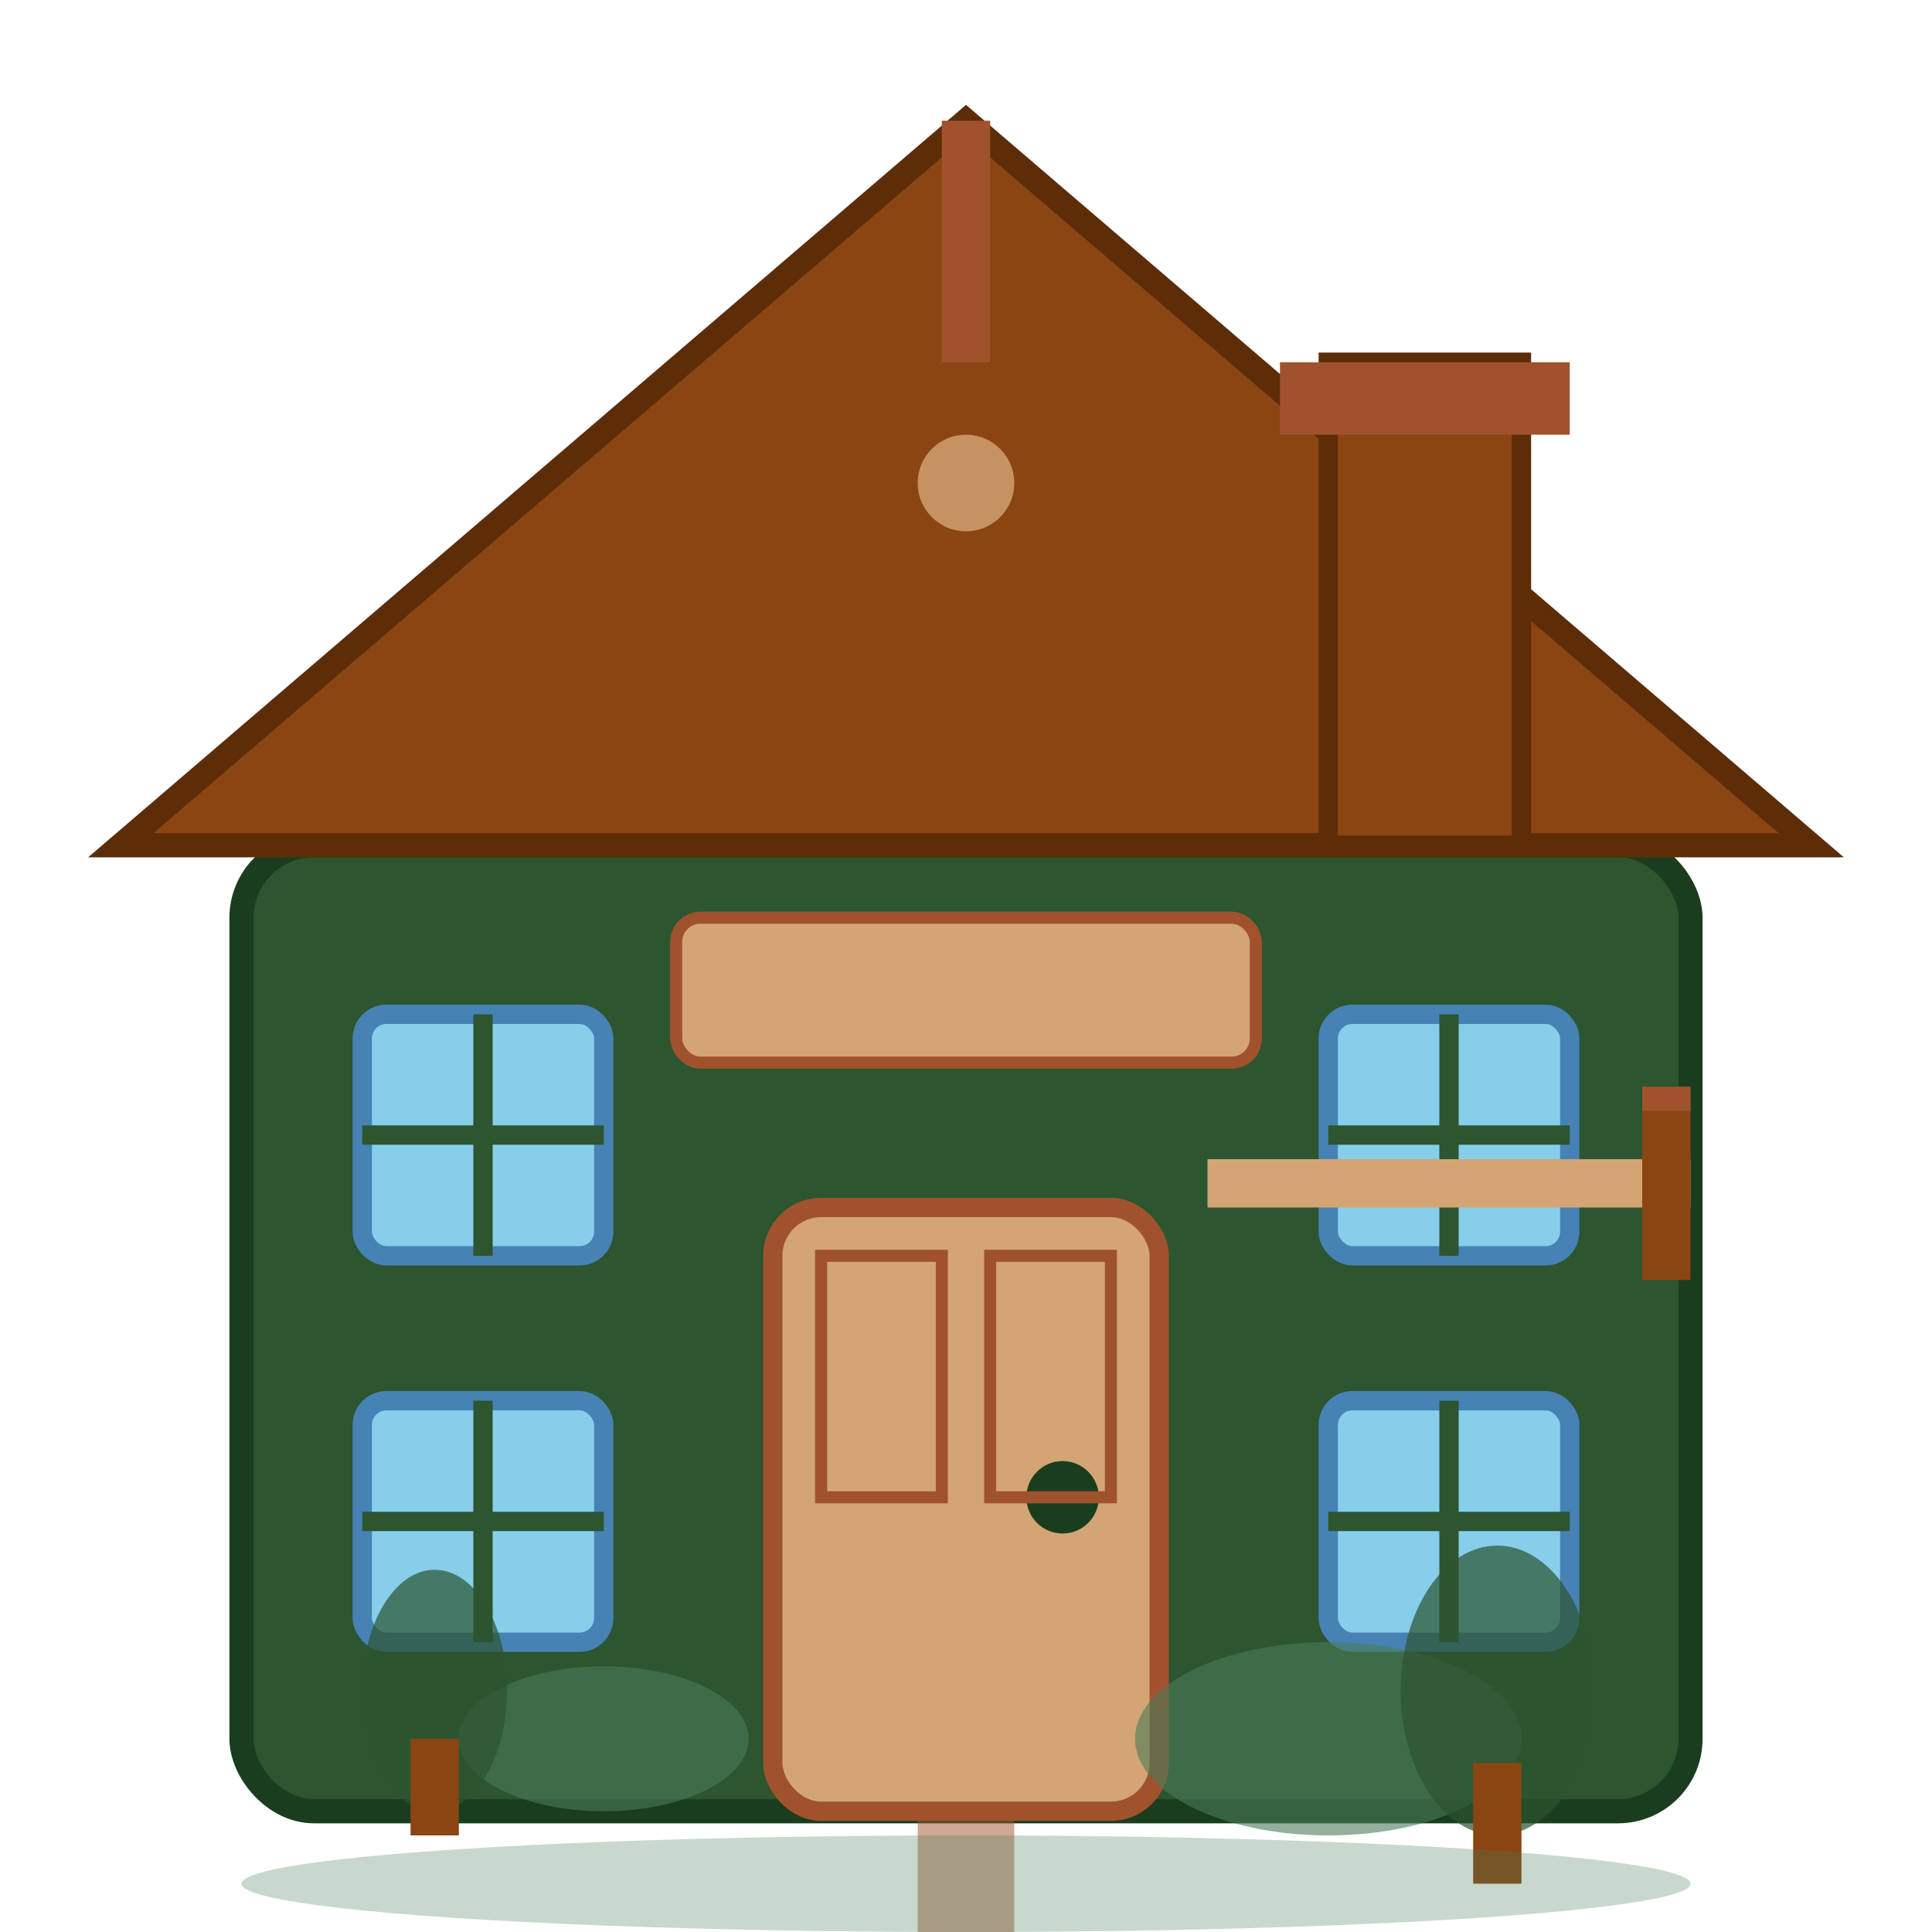 <svg width="80" height="80" viewBox="0 0 80 80" fill="none" xmlns="http://www.w3.org/2000/svg">
  <!-- Main villa structure -->
  <rect x="10" y="35" width="60" height="40" rx="3" fill="#2c5530" stroke="#1a3d1f" stroke-width="1"/>
  
  <!-- Roof -->
  <polygon points="40,5 75,35 5,35" fill="#8b4513" stroke="#5d2d08" stroke-width="1"/>
  
  <!-- Roof ridge -->
  <line x1="40" y1="5" x2="40" y2="15" stroke="#a0522d" stroke-width="2"/>
  
  <!-- Main door -->
  <rect x="32" y="50" width="16" height="25" rx="2" fill="#d4a574" stroke="#a0522d" stroke-width="0.8"/>
  <circle cx="44" cy="62" r="1.5" fill="#1a3d1f"/>
  
  <!-- Door panels -->
  <rect x="34" y="52" width="5" height="10" fill="none" stroke="#a0522d" stroke-width="0.5"/>
  <rect x="41" y="52" width="5" height="10" fill="none" stroke="#a0522d" stroke-width="0.5"/>
  
  <!-- Windows -->
  <rect x="15" y="42" width="10" height="10" rx="1" fill="#87ceeb" stroke="#4682b4" stroke-width="0.8"/>
  <rect x="55" y="42" width="10" height="10" rx="1" fill="#87ceeb" stroke="#4682b4" stroke-width="0.8"/>
  <rect x="15" y="58" width="10" height="10" rx="1" fill="#87ceeb" stroke="#4682b4" stroke-width="0.8"/>
  <rect x="55" y="58" width="10" height="10" rx="1" fill="#87ceeb" stroke="#4682b4" stroke-width="0.8"/>
  
  <!-- Window frames and crosses -->
  <line x1="20" y1="42" x2="20" y2="52" stroke="#2c5530" stroke-width="0.8"/>
  <line x1="15" y1="47" x2="25" y2="47" stroke="#2c5530" stroke-width="0.8"/>
  <line x1="60" y1="42" x2="60" y2="52" stroke="#2c5530" stroke-width="0.8"/>
  <line x1="55" y1="47" x2="65" y2="47" stroke="#2c5530" stroke-width="0.8"/>
  <line x1="20" y1="58" x2="20" y2="68" stroke="#2c5530" stroke-width="0.8"/>
  <line x1="15" y1="63" x2="25" y2="63" stroke="#2c5530" stroke-width="0.8"/>
  <line x1="60" y1="58" x2="60" y2="68" stroke="#2c5530" stroke-width="0.8"/>
  <line x1="55" y1="63" x2="65" y2="63" stroke="#2c5530" stroke-width="0.8"/>
  
  <!-- Chimney -->
  <rect x="55" y="15" width="8" height="20" fill="#8b4513" stroke="#5d2d08" stroke-width="0.8"/>
  <rect x="53" y="15" width="12" height="3" fill="#a0522d"/>
  
  <!-- Balcony -->
  <rect x="50" y="48" width="20" height="2" fill="#d4a574"/>
  <rect x="68" y="45" width="2" height="8" fill="#8b4513"/>
  <rect x="68" y="45" width="2" height="1" fill="#a0522d"/>
  
  <!-- Garden elements -->
  <ellipse cx="25" cy="72" rx="6" ry="3" fill="#4a7c59" opacity="0.6"/>
  <ellipse cx="55" cy="72" rx="8" ry="4" fill="#4a7c59" opacity="0.6"/>
  
  <!-- Small trees -->
  <ellipse cx="18" cy="70" rx="3" ry="5" fill="#2c5530" opacity="0.7"/>
  <rect x="17" y="72" width="2" height="4" fill="#8b4513"/>
  
  <ellipse cx="62" cy="70" rx="4" ry="6" fill="#2c5530" opacity="0.7"/>
  <rect x="61" y="73" width="2" height="5" fill="#8b4513"/>
  
  <!-- Decorative elements -->
  <circle cx="40" cy="20" r="2" fill="#d4a574" opacity="0.8"/>
  
  <!-- Pathway -->
  <rect x="38" y="75" width="4" height="5" fill="#a0522d" opacity="0.5"/>
  
  <!-- Villa name plaque -->
  <rect x="28" y="38" width="24" height="6" rx="1" fill="#d4a574" stroke="#a0522d" stroke-width="0.5"/>
  
  <!-- Ground/lawn -->
  <ellipse cx="40" cy="78" rx="30" ry="2" fill="#4a7c59" opacity="0.3"/>
</svg>
